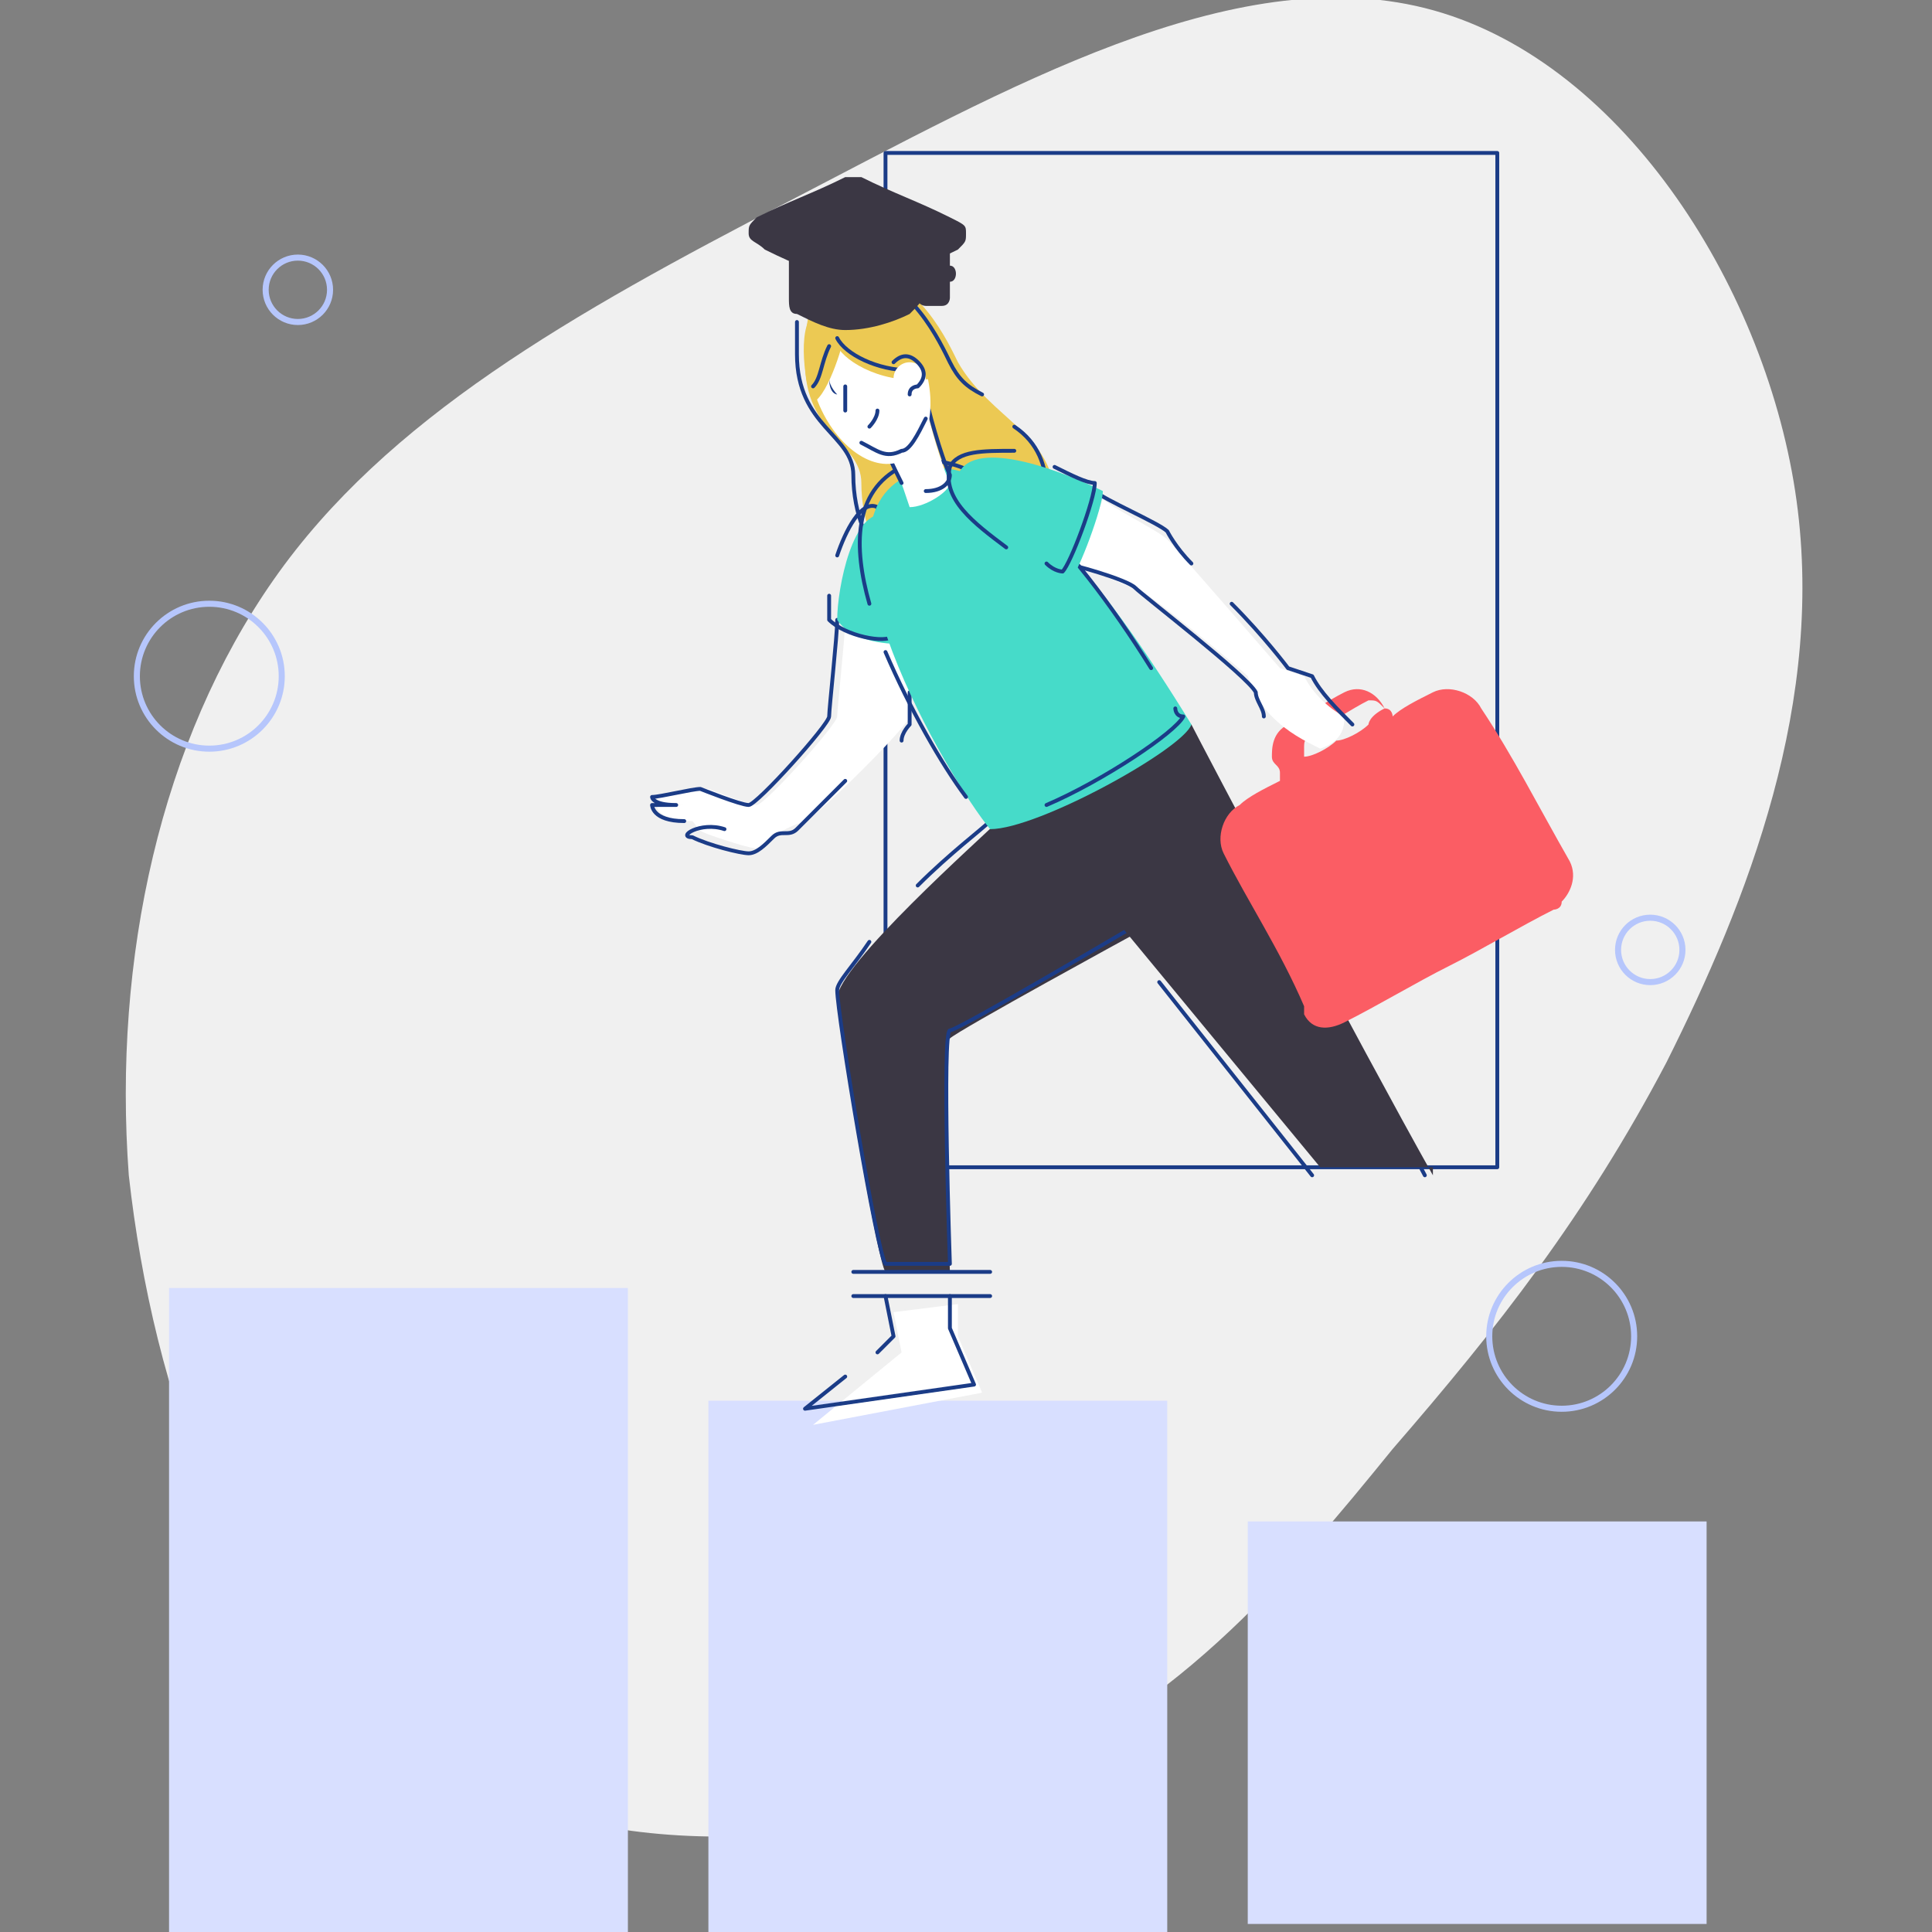 <?xml version="1.0" encoding="utf-8"?>
<!-- Generator: Adobe Illustrator 25.2.1, SVG Export Plug-In . SVG Version: 6.00 Build 0)  -->
<svg version="1.1" id="Layer_1" xmlns="http://www.w3.org/2000/svg" xmlns:xlink="http://www.w3.org/1999/xlink" x="0px" y="0px"
	 viewBox="0 0 24 24" style="enable-background:new 0 0 24 24;" xml:space="preserve">
<rect x="0" y="0" width="24" height="24" fill="#808080" stroke="none"/>
<style type="text/css">
	.st0{fill:#F0F0F0;}
	.st1{fill:none;stroke:#B6C6FC;stroke-width:7.531047e-02;stroke-linecap:round;stroke-linejoin:round;}
	.st2{fill:#D8DFFF;}
	.st3{fill:none;stroke:#1B3C87;stroke-width:4.781462e-02;stroke-linecap:round;stroke-linejoin:round;}
	.st4{fill:#3B3744;}
	.st5{fill:#FFFFFF;}
	.st6{fill:#FB5D64;}
	.st7{fill:#ECC953;}
	.st8{fill:#46DBC9;}
	.st9{fill:#1B3C87;}
</style>
<g>
	<path class="st0" d="M17.7,0.1c2.4,0.6,4.2,3.4,4.6,6s-0.6,5.1-1.6,7.1c-1,1.9-2.1,3.3-3.4,4.8c-1.3,1.6-2.8,3.4-5.1,4.2
		c-2.3,0.9-5.3,0.9-7.3-0.6c-2-1.4-3-4.3-3.3-7C1.4,11.9,2,9.2,3.4,7.2s3.7-3.3,6.4-4.7S15.3-0.5,17.7,0.1z"/>
	<circle class="st1" cx="2.6" cy="8.4" r="0.9"/>
	<circle class="st1" cx="3.7" cy="3.6" r="0.4"/>
	<rect x="2.1" y="16" class="st2" width="5.7" height="8"/>
	<rect x="8.8" y="17.4" class="st2" width="5.7" height="6.6"/>
	<rect x="15.5" y="18.9" class="st2" width="5.7" height="5"/>
	<rect x="11" y="1.9" class="st3" width="7.6" height="12.6"/>
	<line class="st3" x1="16.3" y1="14.6" x2="14.4" y2="12.2"/>
	<path class="st3" d="M13.7,11.4l-1.2-1.5c0,0,1.4-0.9,2.2-0.9c0.1,0.1,2.2,4.1,3,5.6"/>
	<g>
		<path class="st4" d="M12.4,10.2c-0.2,0.2-2,1.8-2,2.2c0,0.3,0.5,3.3,0.6,3.4h0.8c0,0-0.1-2.9,0-2.9c0.1-0.1,2.3-1.3,2.3-1.3
			S13.5,9.5,12.4,10.2z"/>
		<path class="st3" d="M10.8,11.7c-0.2,0.3-0.4,0.5-0.4,0.6c0,0.3,0.5,3.3,0.6,3.4h0.8c0,0-0.1-2.9,0-2.9s2.3-1.3,2.3-1.3
			s-0.7-2-1.8-1.3c-0.1,0.1-0.5,0.4-0.9,0.8"/>
		<line class="st3" x1="10.6" y1="15.8" x2="12.3" y2="15.8"/>
		<line class="st3" x1="10.6" y1="16.1" x2="12.3" y2="16.1"/>
		<path class="st5" d="M11.9,16.2c0,0.1,0,0.4,0,0.4l0.3,0.7l-2.1,0.4l1.1-0.9l-0.1-0.5"/>
		<polyline class="st3" points="10.9,16.8 11.1,16.6 11,16.1 		"/>
		<path class="st3" d="M11.8,16.1c0,0.1,0,0.4,0,0.4l0.3,0.7L10,17.5l0.5-0.4"/>
		<path class="st4" d="M17.8,14.6c-0.9-1.6-2.9-5.4-3-5.6c-0.9,0-2.2,0.9-2.2,0.9l3.8,4.6h1.4V14.6z"/>
		<path class="st5" d="M10.5,7.7c0,0.2-0.1,1.1-0.1,1.2S9.5,10,9.4,10S8.8,9.8,8.8,9.8S8.3,9.9,8.2,9.9s0,0.1,0.3,0.1H8.4
			c-0.1,0-0.1,0-0.2,0c-0.1,0,0,0.2,0.4,0.2c0.1,0.1,0,0.1,0.3,0.2c0.3,0.1,0.6,0.2,0.6,0.1c0.1-0.1,0.2-0.2,0.5-0.3
			c0.2-0.1,1.3-1.2,1.3-1.3s0-1,0-1S11.1,7.4,10.5,7.7z"/>
		<path class="st6" d="M18.4,8.8c-0.1-0.2-0.4-0.3-0.6-0.2c-0.2,0.1-0.4,0.2-0.5,0.3c0,0,0,0,0,0c0,0,0-0.1-0.1-0.1
			c-0.1-0.2-0.3-0.3-0.5-0.2c-0.2,0.1-0.5,0.3-0.7,0.4c-0.2,0.1-0.2,0.3-0.2,0.4c0,0.1,0.1,0.1,0.1,0.2c0,0,0,0,0,0.1
			c-0.2,0.1-0.4,0.2-0.5,0.3c-0.2,0.1-0.3,0.4-0.2,0.6c0.3,0.6,0.7,1.2,1,1.9c0,0,0,0,0,0.1c0.1,0.2,0.3,0.2,0.5,0.1
			c0.4-0.2,0.9-0.5,1.3-0.7c0.4-0.2,0.9-0.5,1.3-0.7c0,0,0.1,0,0.1-0.1c0.1-0.1,0.2-0.3,0.1-0.5C19.1,10,18.8,9.4,18.4,8.8z M17,9
			c-0.1,0.1-0.3,0.2-0.4,0.2c-0.1,0.1-0.3,0.2-0.4,0.2c0,0,0,0,0,0c0,0,0-0.1,0-0.1c0-0.1,0-0.1,0.1-0.2c0.2-0.1,0.5-0.3,0.7-0.4
			c0.1,0,0.1,0,0.2,0.1C17,8.9,17,9,17,9C17,9,17,9,17,9z"/>
		<path class="st5" d="M15.8,8.9c-0.2-0.2-0.3-0.5-0.3-0.5c-0.1-0.1-1.3-1.1-1.4-1.1C14,7.3,13.4,7,13.4,7l0.3-0.8
			c0.1,0.1,0.7,0.4,0.8,0.5c0.1,0.1,1.4,1.6,1.4,1.6l0.3,0.1c0.1,0.2,0.3,0.4,0.5,0.5c0,0.1,0,0.3-0.3,0.4C16.2,9.2,16,9.1,15.8,8.9
			"/>
		<path class="st7" d="M10.7,3.4c0.7,0,1.1,0.9,1.2,1.1c0.4,0.7,1.2,0.9,1.2,1.7c0,0.2-2,0.7-2.1,0.7S10.7,6.5,10.7,6S10,5.4,10,4.5
			C10,3.8,10.1,3.4,10.7,3.4z"/>
		<path class="st3" d="M8.5,10.2c-0.4,0-0.4-0.2-0.4-0.2c0.1,0,0.1,0,0.2,0h0.1c-0.3,0-0.3-0.1-0.3-0.1c0.1,0,0.5-0.1,0.6-0.1
			c0,0,0.5,0.2,0.6,0.2s1-1,1-1.1s0.1-1,0.1-1.2"/>
		<path class="st3" d="M10.5,9.7c-0.3,0.3-0.5,0.5-0.6,0.6s-0.2,0-0.3,0.1s-0.2,0.2-0.3,0.2s-0.5-0.1-0.7-0.2
			c-0.2,0,0.1-0.2,0.4-0.1"/>
		<path class="st3" d="M11.3,8.6c0,0.1,0,0.3,0,0.4c0,0-0.1,0.1-0.1,0.2"/>
		<path class="st3" d="M15.3,7.5C15.7,7.9,16,8.3,16,8.3l0.3,0.1c0.1,0.2,0.3,0.4,0.5,0.6"/>
		<path class="st3" d="M13.6,6.1c0.1,0.1,0.8,0.4,0.9,0.5c0,0,0.1,0.2,0.3,0.4"/>
		<path class="st3" d="M13.2,7c0.1,0,0.8,0.2,0.9,0.3s1.4,1.1,1.5,1.3c0,0.1,0.1,0.2,0.1,0.3"/>
		<path class="st3" d="M12.6,5.3C12.9,5.5,13,5.8,13,6.1c0,0.2-2,0.7-2.1,0.7s-0.3-0.4-0.3-0.9S9.9,5.3,9.9,4.4c0-0.1,0-0.3,0-0.4"
			/>
		<path class="st3" d="M10.4,3.4c0.1,0,0.1,0,0.2,0c0.7,0,1.1,0.9,1.2,1.1c0.1,0.2,0.2,0.3,0.4,0.4"/>
		<path class="st8" d="M11,6.4c-0.4-0.1-0.6,0.9-0.6,1.3C10.6,8,11.1,8,11.2,8C11.3,8,11,6.4,11,6.4z"/>
		<path class="st3" d="M10.3,7.4c0,0.1,0,0.2,0,0.3C10.5,7.9,11,8,11.1,7.9c0.1,0-0.2-1.6-0.2-1.6c-0.2-0.1-0.4,0.3-0.5,0.6"/>
		<path class="st8" d="M11.3,5.9c1-0.5,2.4,1.3,3.5,3.1c-0.1,0.3-1.9,1.3-2.5,1.3C11.8,9.7,9.9,6.5,11.3,5.9z"/>
		<path class="st3" d="M12,9.9c-0.3-0.4-0.7-1.1-1-1.8"/>
		<path class="st3" d="M14.6,8.8c0,0,0,0.1,0.1,0.1c-0.1,0.2-1,0.8-1.7,1.1"/>
		<path class="st3" d="M10.8,7.5c-0.2-0.7-0.2-1.4,0.4-1.7c0.9-0.4,2.1,0.9,3.1,2.5"/>
		<path class="st8" d="M11.9,5.9c0.2-0.5,1.4,0,1.8,0.2c0,0.2-0.3,1-0.4,1.1C13,7.1,11.7,6.4,11.9,5.9z"/>
		<path class="st5" d="M11.5,5c0,0.1,0.2,0.8,0.3,1c0,0.1-0.3,0.3-0.5,0.3C11.2,6,11.1,5.7,11,5.6C11,5.5,11.5,5,11.5,5z"/>
		<path class="st3" d="M11.2,6C11.1,5.8,11,5.6,11,5.5s0.5-0.6,0.5-0.6c0,0.1,0.2,0.8,0.3,1c0,0.1-0.1,0.2-0.3,0.2"/>
		<ellipse transform="matrix(0.938 -0.347 0.347 0.938 -0.962 4.042)" class="st5" cx="10.8" cy="4.7" rx="0.7" ry="1.1"/>
		<path class="st3" d="M11.5,5.2c-0.1,0.2-0.2,0.4-0.3,0.4c-0.2,0.1-0.3,0-0.5-0.1"/>
		<path class="st3" d="M10.5,4.8c0,0,0,0.2,0,0.3"/>
		<path class="st9" d="M10.3,4.7C10.3,4.7,10.3,4.8,10.3,4.7c0,0.1,0.1,0.2,0.1,0.2S10.3,4.9,10.3,4.7C10.3,4.8,10.3,4.7,10.3,4.7z"
			/>
		<path class="st3" d="M10.8,5.3c0,0,0.1-0.1,0.1-0.2"/>
		<path class="st7" d="M10.4,4.3c0.1,0.2,0.6,0.5,1.2,0.4c0-0.1-0.2-0.7-0.3-0.8s-0.7-0.4-1-0.2S10.4,4.3,10.4,4.3z"/>
		<path class="st7" d="M10.5,4.1c0,0.1-0.2,0.8-0.4,0.9c-0.1-0.2-0.2-0.9,0-1.1C10.3,3.8,10.5,4.1,10.5,4.1z"/>
		<path class="st3" d="M10.4,4.2c0.1,0.2,0.5,0.4,0.9,0.4"/>
		<path class="st3" d="M10.3,4.3c-0.1,0.2-0.1,0.4-0.2,0.5"/>
		<circle class="st5" cx="11.3" cy="4.7" r="0.2"/>
		<path class="st3" d="M11.1,4.5c0.1-0.1,0.2-0.1,0.3,0s0.1,0.2,0,0.3c0,0-0.1,0-0.1,0.1"/>
		<path class="st3" d="M13.1,5.8C13.3,5.9,13.5,6,13.6,6c0,0.2-0.3,1-0.4,1.1c0,0-0.1,0-0.2-0.1"/>
		<path class="st3" d="M12.5,6.8c-0.4-0.3-0.8-0.6-0.7-1c0.1-0.2,0.4-0.2,0.8-0.2"/>
	</g>
	<circle class="st1" cx="19.4" cy="16.6" r="0.9"/>
	<circle class="st1" cx="20.5" cy="11.8" r="0.4"/>
</g>
<g>
	<path class="st4" d="M10.7,3.6c0,0-0.1,0-0.1,0c-0.4-0.2-0.7-0.3-1.1-0.5C9.4,3,9.3,3,9.3,2.9c0-0.1,0-0.1,0.1-0.2
		c0.4-0.2,0.7-0.3,1.1-0.5c0.1,0,0.2,0,0.2,0c0.4,0.2,0.7,0.3,1.1,0.5C12,2.8,12,2.8,12,2.9C12,3,12,3,11.9,3.1
		c-0.4,0.2-0.7,0.3-1.1,0.5C10.7,3.6,10.7,3.6,10.7,3.6z"/>
	<path class="st4" d="M9.8,3.2c0.1,0,0.2,0.1,0.3,0.1c0.1,0.1,0.2,0.1,0.4,0.2c0.1,0,0.2,0,0.3,0c0.2-0.1,0.4-0.2,0.7-0.3
		c0,0,0,0,0,0c0,0,0,0,0,0c0,0.1,0,0.3,0,0.4c0,0.1-0.1,0.2-0.2,0.3c-0.2,0.1-0.5,0.2-0.8,0.2c-0.2,0-0.4-0.1-0.6-0.2
		c-0.1,0-0.1-0.1-0.1-0.2C9.8,3.5,9.8,3.4,9.8,3.2z"/>
	<path class="st4" d="M11.8,3.1c0,0.1,0,0.1,0,0.2c0,0,0,0,0,0c0.1,0,0.1,0.2,0,0.2c0,0,0,0,0,0c0,0,0,0.1,0,0.1c0,0,0,0.1,0,0.1
		c0,0,0,0.1-0.1,0.1c-0.1,0-0.1,0-0.2,0c0,0-0.1,0-0.1-0.1c0,0,0-0.1,0-0.1c0,0,0-0.1,0-0.1c0,0,0,0,0,0c-0.1-0.1-0.1-0.2,0-0.2
		c0,0,0,0,0,0c0,0,0-0.1,0-0.1C11.7,3.2,11.7,3.2,11.8,3.1C11.7,3.1,11.8,3.1,11.8,3.1z"/>
</g>
</svg>
